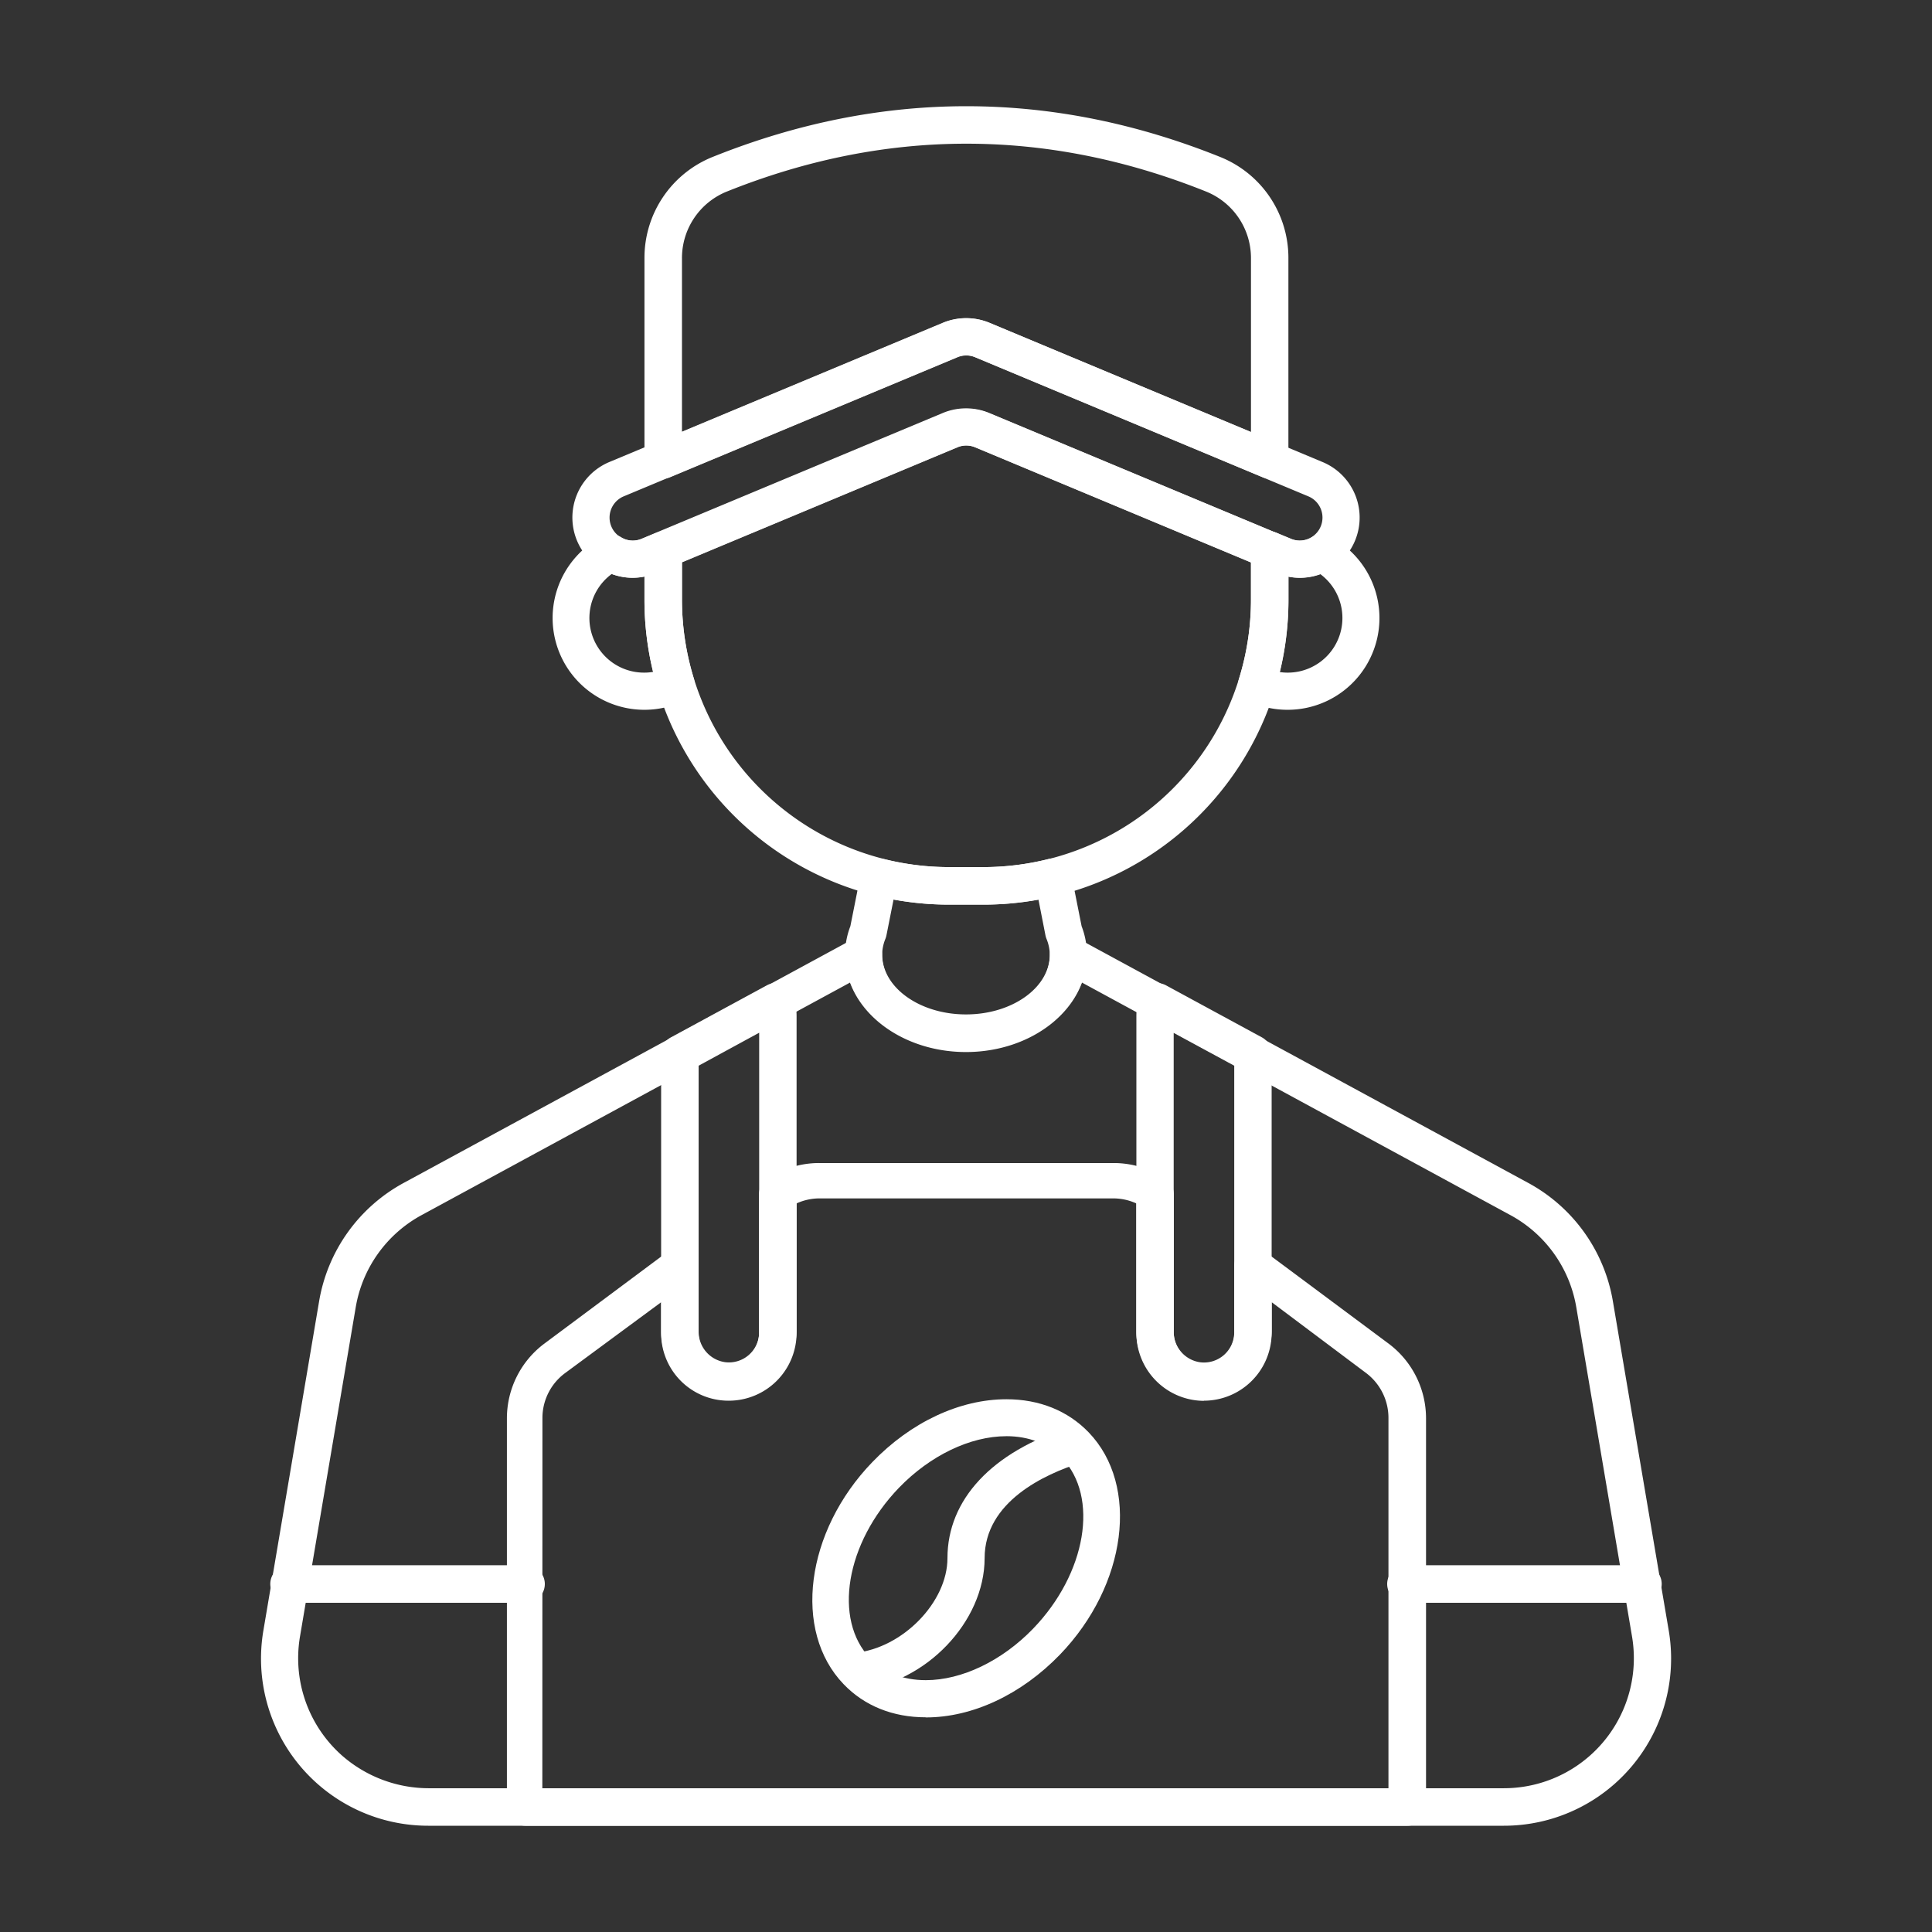 <svg id="Capa_1" data-name="Capa 1" xmlns="http://www.w3.org/2000/svg" viewBox="0 0 800 800"><rect x="0" y="0" width="800" height="800" fill="#333333" stroke="none"/><defs><style>.cls-1{fill:#fff;}</style></defs><g id="Outline"><path class="cls-1" d="M217.91,663.67H119.77a7.77,7.77,0,1,1-.16-15.54h98.14a7.77,7.77,0,1,1,.16,15.54Z"/><path class="cls-1" d="M680.39,663.67H582.25a7.77,7.77,0,1,1-.15-15.54h98.13a7.77,7.77,0,1,1,.16,15.54Z"/><path class="cls-1" d="M538.11,239.23a24.8,24.8,0,0,1-9.61-1.93L403.68,185.19a9.53,9.53,0,0,0-7.34,0L271.53,237.3a24.9,24.9,0,1,1-19.19-46l138.08-57.66a25.12,25.12,0,0,1,19.19,0L547.7,191.34a24.91,24.91,0,0,1-9.59,47.89Zm-269.55-8.76h0ZM400,169.09a24.8,24.8,0,0,1,9.6,1.91l124.82,52.11a9.52,9.52,0,0,0,13.19-8.79,9.5,9.5,0,0,0-5.85-8.79L403.68,147.88a9.51,9.51,0,0,0-7.33,0L258.26,205.53a9.52,9.52,0,0,0-5.85,8.79,9.52,9.52,0,0,0,13.19,8.79L390.42,171a24.79,24.79,0,0,1,9.59-1.91Z"/><path class="cls-1" d="M273.76,552.15V436.34a7.69,7.69,0,0,1,4-6.76L317.55,408a7.74,7.74,0,0,1,9.54,1.74,8,8,0,0,1,1.64,3.16,28.07,28.07,0,0,1,1.12,7.83V552a28.08,28.08,0,0,1-28.05,28h-.14A27.91,27.91,0,0,1,273.76,552.15Zm15.53-110.87v110a12.74,12.74,0,0,0,11.07,12.78,12.53,12.53,0,0,0,14-12.43v-124Z"/><path class="cls-1" d="M498.55,580.06a28.08,28.08,0,0,1-28-28V420.73a28.11,28.11,0,0,1,1.22-8.19A7.73,7.73,0,0,1,482.81,408l39.75,21.57a7.74,7.74,0,0,1,4,6.8V552a28.08,28.08,0,0,1-28.05,28ZM486,427.7V551.32a12.74,12.74,0,0,0,11.07,12.78,12.53,12.53,0,0,0,14-12.43V441.28Z"/><path class="cls-1" d="M383.34,711.1c-13.63,0-25.41-4.74-34-13.7-21.19-22-15.86-63.27,11.9-92,15.95-16.54,36.19-26,55.5-26,13.63,0,25.41,4.74,34.05,13.7,21.19,22,15.86,63.27-11.9,92.05-16,16.54-36.19,26-55.5,26Zm33.35-116.4c-14.94,0-31.55,8-44.43,21.33-22.08,22.89-27.41,54.6-11.9,70.69,5.68,5.89,13.62,9,23,9,14.94,0,31.55-8,44.43-21.33l5.54,5.34-5.54-5.34c22.08-22.89,27.41-54.61,11.9-70.7-5.68-5.88-13.62-9-23-9Z"/><path class="cls-1" d="M355.58,699.71l-1.51-15.3c19.66-1.94,38.25-21,38.25-39.2,0-24.27,18.43-44,50.56-54.19l4.64,14.67c-14.87,4.7-39.81,16.1-39.81,39.52C407.7,671.5,383.35,697,355.58,699.71Z"/><path class="cls-1" d="M274.55,198.18a7.73,7.73,0,0,1-6.33-3.3,7.84,7.84,0,0,1-1.36-4.56v-83.4a45,45,0,0,1,28.39-42C364.88,37,435.48,37,505.11,64.94a45,45,0,0,1,28.39,42v83.4a7.81,7.81,0,0,1-1.3,4.46,7.71,7.71,0,0,1-9.36,2.81l-119-49.68a9.53,9.53,0,0,0-7.34,0l-119,49.68a7.64,7.64,0,0,1-3,.59ZM400.18,59.5c-33.11,0-66.21,6.59-99.09,19.77a29.67,29.67,0,0,0-18.7,27.67v71.92l108.2-45.18a25.12,25.12,0,0,1,19.19,0L518,178.86V106.94a29.67,29.67,0,0,0-18.7-27.67C466.39,66.09,433.29,59.5,400.18,59.5Zm-6.8,81.23h0Z"/><path class="cls-1" d="M407.39,374.58H393A126.11,126.11,0,0,1,266.86,248.46V227.9a7.67,7.67,0,0,1,4.73-7.09l119-49.63a25.08,25.08,0,0,1,19.21,0l119,49.63a7.67,7.67,0,0,1,4.73,7.09v20.56A126.11,126.11,0,0,1,407.39,374.58Zm-125-141.71v15.44A110.74,110.74,0,0,0,393.13,359.05h14.1A110.74,110.74,0,0,0,518,248.31V232.87L403.85,185.22a9.53,9.53,0,0,0-7.34,0Z"/><path class="cls-1" d="M533.08,293.91a37.71,37.71,0,0,1-15.94-3.53,7.74,7.74,0,0,1-4.1-9.32A110.85,110.85,0,0,0,518,248.28v-20.4a7.85,7.85,0,0,1,1.32-4.49,7.73,7.73,0,0,1,9.33-2.77l6,2.49a9.38,9.38,0,0,0,8.58-.66,7.7,7.7,0,0,1,7.55-.23,38,38,0,0,1-17.63,71.69Zm-3.17-15.63a21.81,21.81,0,0,0,3.62.24,22.62,22.62,0,0,0,13.24-40.75,24.48,24.48,0,0,1-13.27,1v9.53a126.29,126.29,0,0,1-3.59,30Z"/><path class="cls-1" d="M266.86,293.91a38,38,0,0,1-17.34-71.83,7.71,7.71,0,0,1,7.58.31,9.36,9.36,0,0,0,8.68.72l5.81-2.42a7.8,7.8,0,0,1,4.64-.51,7.71,7.71,0,0,1,6.16,7.54v20.56a110.85,110.85,0,0,0,4.9,32.67,7.69,7.69,0,0,1-4,9.2A37.73,37.73,0,0,1,266.86,293.91Zm-13.55-56.24a22.61,22.61,0,0,0,13.58,40.85,21,21,0,0,0,3.55-.31,126.28,126.28,0,0,1-3.58-29.93v-9.52a24.46,24.46,0,0,1-13.55-1.09Z"/><path class="cls-1" d="M400,435.63c-27.62,0-50.09-18-50.09-40.21a33.24,33.24,0,0,1,2.21-11.91l4.34-21.83a7.49,7.49,0,0,1,.75-2.16,7.75,7.75,0,0,1,8.67-3.82,111.17,111.17,0,0,0,27.06,3.35h14.14A111.13,111.13,0,0,0,434,355.74a7.67,7.67,0,0,1,9.53,5.93l4.34,21.84a33.26,33.26,0,0,1,2.22,11.91C450.1,417.59,427.62,435.63,400,435.63Zm-30-63.14-2.95,14.85a8.43,8.43,0,0,1-.47,1.53,18,18,0,0,0-1.31,6.71c0,13.69,15.57,24.82,34.71,24.82s34.72-11.13,34.72-24.82a17.87,17.87,0,0,0-1.37-6.83,8.48,8.48,0,0,1-.42-1.41L430,372.49a126.43,126.43,0,0,1-22.9,2.09H393A126.76,126.76,0,0,1,370,372.49Z"/><path class="cls-1" d="M622.71,756H177.29a69.22,69.22,0,0,1-68.24-80.76L132.11,539a68.77,68.77,0,0,1,35.23-49.28L353.93,388.47a7.7,7.7,0,0,1,9.55,1.79,8,8,0,0,1,1.81,5.09c.09,13.63,15.63,24.7,34.71,24.7s34.62-11.07,34.71-24.7a7.92,7.92,0,0,1,1.82-5.1,7.7,7.7,0,0,1,9.54-1.78L632.66,489.74A68.77,68.77,0,0,1,667.89,539L691,675.24A69.22,69.22,0,0,1,622.71,756ZM352.08,406.81,174.67,503.1a53.54,53.54,0,0,0-27.39,38.33L124.22,677.65A53.79,53.79,0,0,0,141.7,727,54.6,54.6,0,0,0,178,740.47H622.71a53.84,53.84,0,0,0,53.08-62.82L652.73,541.43a53.51,53.51,0,0,0-27.4-38.33L447.92,406.81c-6.28,16.47-25.38,28.47-47.92,28.47s-41.64-12-47.92-28.47Z"/><path class="cls-1" d="M582.78,756H217.59a7.69,7.69,0,0,1-7.69-7.69V587.23a38.64,38.64,0,0,1,15.49-30.86L277,517.92a7.69,7.69,0,0,1,10,.73,7.85,7.85,0,0,1,2.23,5.62v27.4a12.74,12.74,0,0,0,11.07,12.78,12.53,12.53,0,0,0,14-12.44V494.57a7.63,7.63,0,0,1,3.31-6.32,38.21,38.21,0,0,1,21.56-6.66h122a38.26,38.26,0,0,1,21.57,6.66,7.64,7.64,0,0,1,3.3,6.32v57.1a12.74,12.74,0,0,0,11.07,12.78,12.53,12.53,0,0,0,14-12.44V524.28a7.85,7.85,0,0,1,2.23-5.62,7.68,7.68,0,0,1,10-.74L575,556.37a38.64,38.64,0,0,1,15.49,30.86V748.31a7.69,7.69,0,0,1-7.68,7.69ZM224.57,740.47H574.93V587.08a23.25,23.25,0,0,0-9.23-18.52l-39.1-29.33v11.58c0,13.3-10.7,26.18-23.86,28.09a28,28,0,0,1-32.23-27.6v-53a23.14,23.14,0,0,0-9.57-2.07H339.42a23,23,0,0,0-9.57,2.07v52.48c0,13.3-10.7,26.18-23.86,28.09a28,28,0,0,1-32.23-27.6V539.23L234,568.56a23.11,23.11,0,0,0-9.39,18.52Z"/></g></svg>
